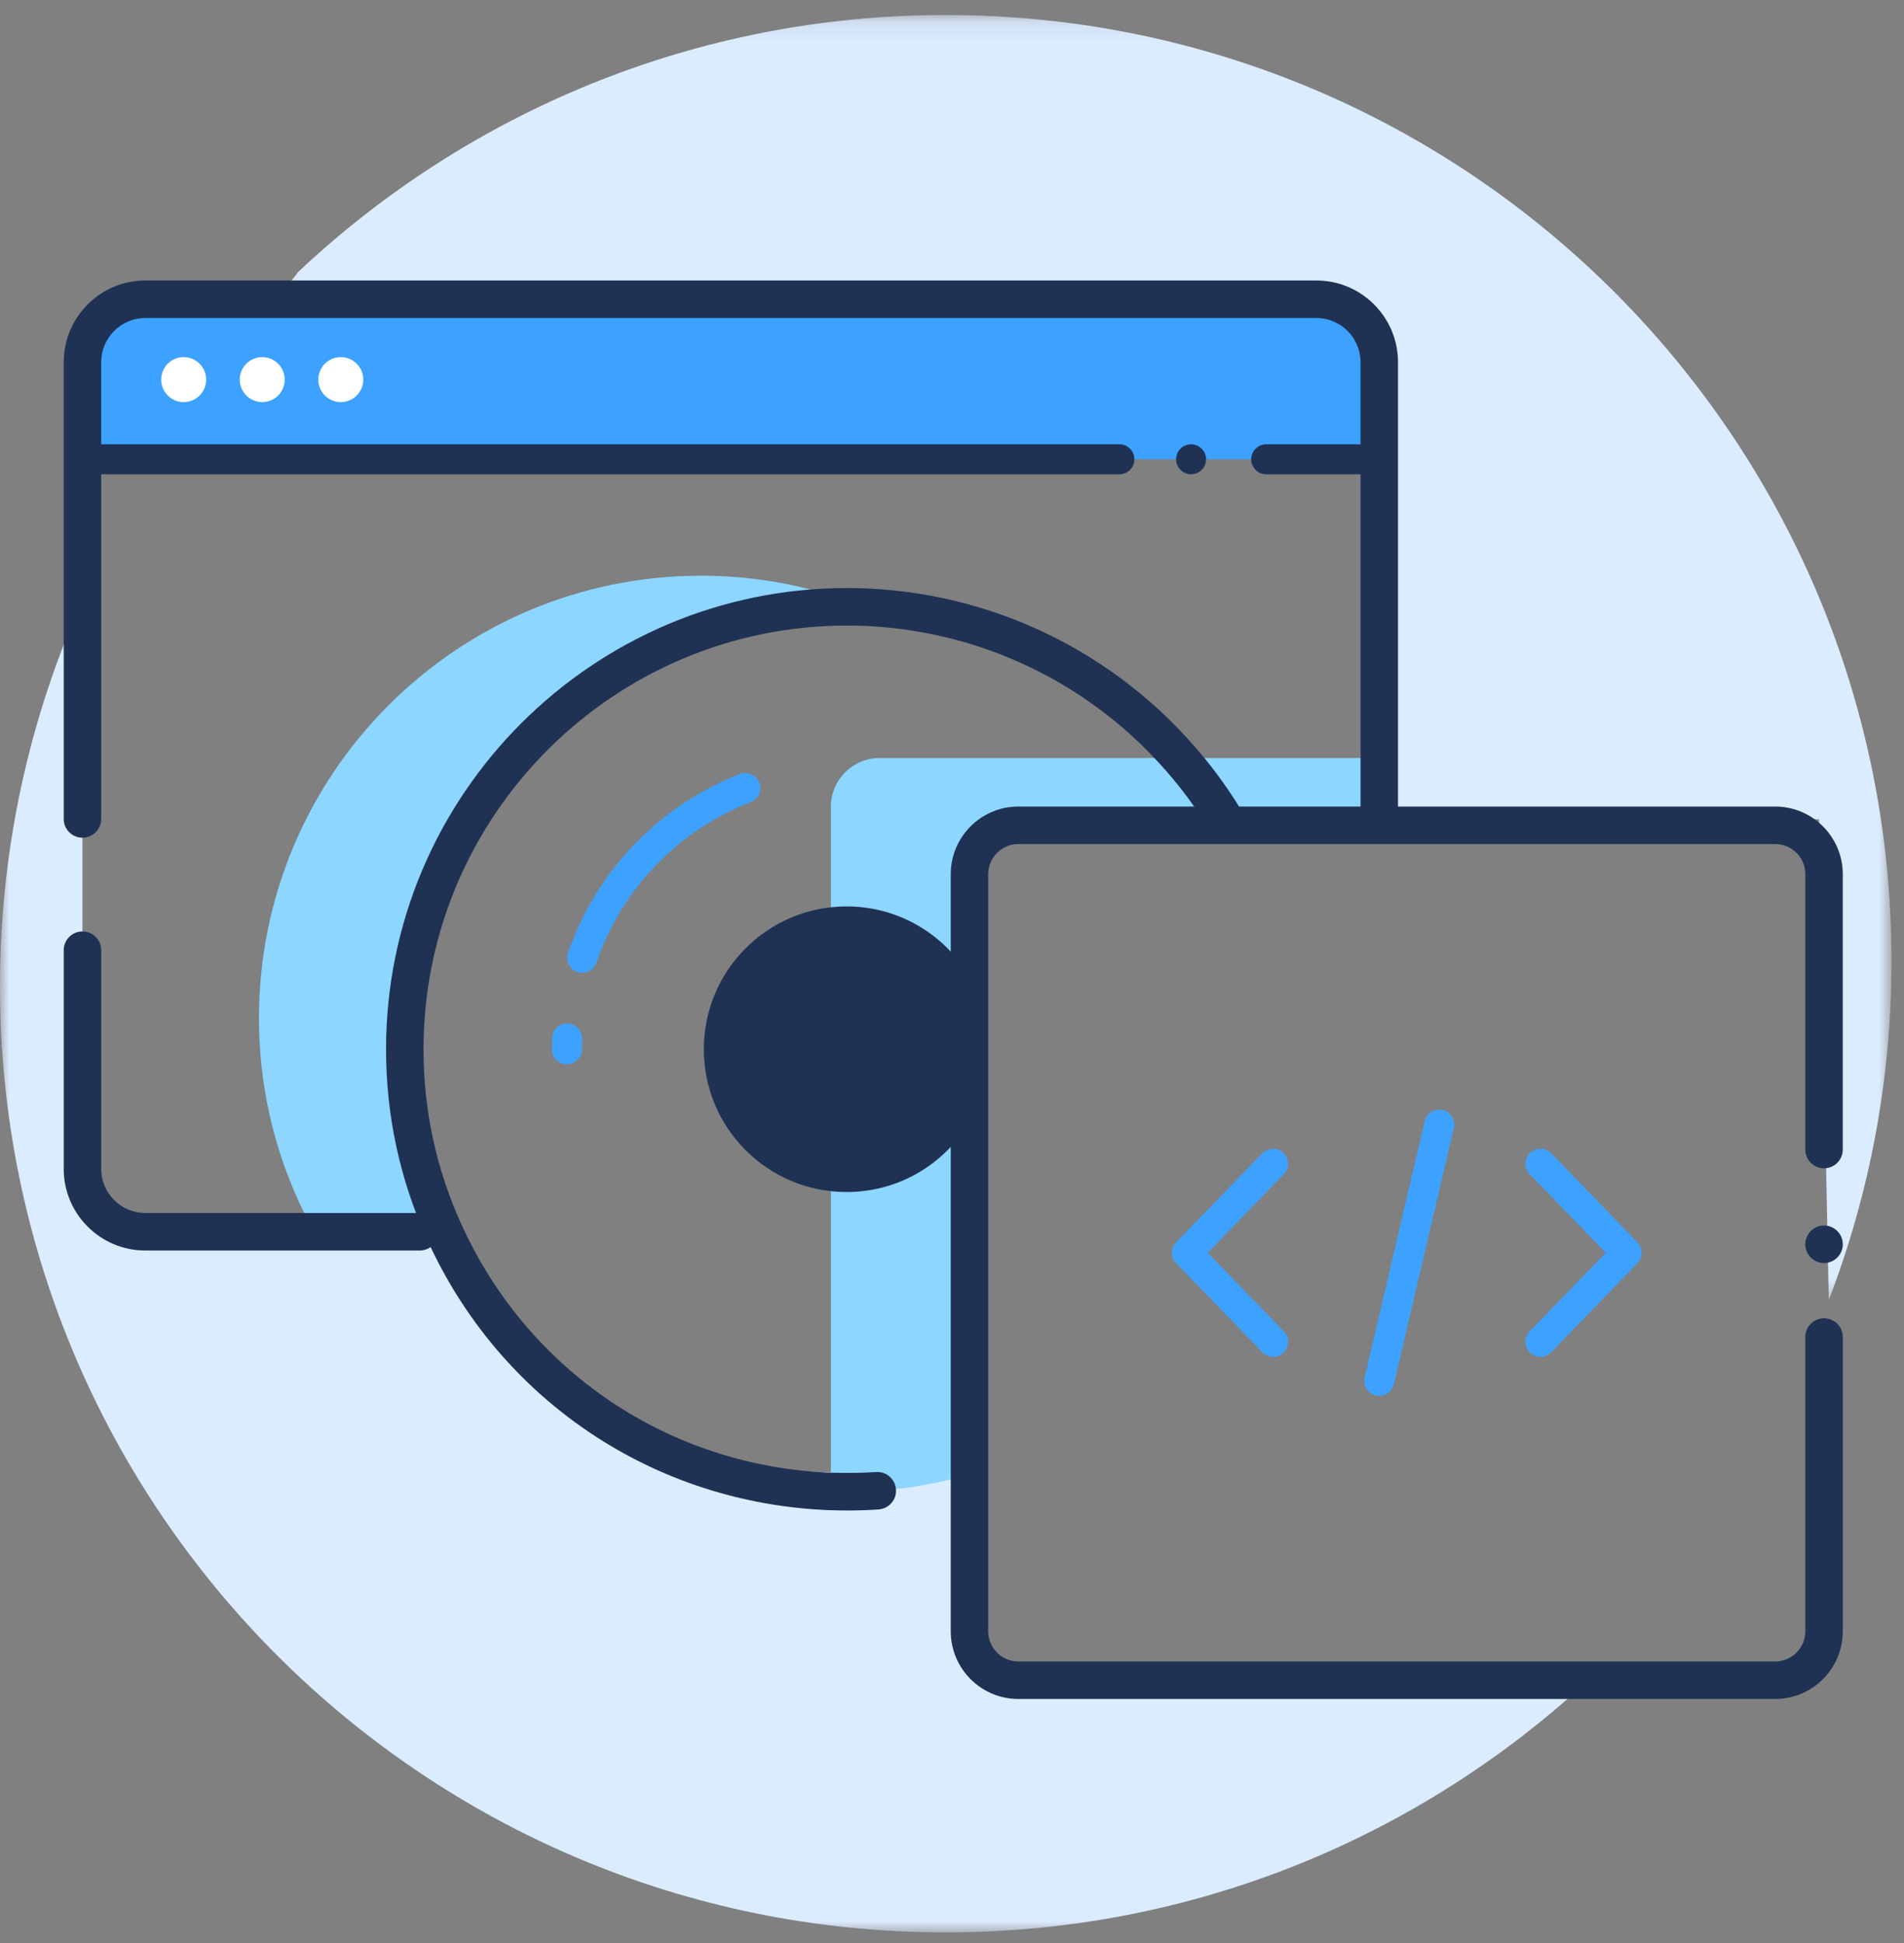 <?xml version="1.0" encoding="UTF-8"?>
<svg width="100px" height="102px" viewBox="0 0 100 102" version="1.1" xmlns="http://www.w3.org/2000/svg" xmlns:xlink="http://www.w3.org/1999/xlink">
    <rect x="0" y="0" width="100" height="102" fill="#808080" stroke="none"/>
    <!-- Generator: Sketch 55 (78076) - https://sketchapp.com -->
    <title>right</title>
    <desc>Created with Sketch.</desc>
    <defs>
        <polygon id="path-1" points="0.443 0.131 85.17 0.131 85.17 67.592 0.443 67.592"></polygon>
        <polygon id="path-3" points="0 0.127 83.476 0.127 83.476 70.079 0 70.079"></polygon>
    </defs>
    <g id="01-Home" stroke="none" stroke-width="1" fill="none" fill-rule="evenodd">
        <g id="Generic-Home" transform="translate(-952, -1875)">
            <g id="Group-19" transform="translate(852, 1866)">
                <g id="right-copy-2" transform="translate(90, 0)">
                    <g id="Group-47" transform="translate(10, 9)">
                        <g id="Group-3" transform="translate(14.173, 0.656)">
                            <mask id="mask-2" fill="white">
                                <use xlink:href="#path-1"></use>
                            </mask>
                            <g id="Clip-2"></g>
                            <path d="M54.872,14.908 L57.743,16.369 L58.137,42.002 L81.365,42.353 L81.877,67.592 C83.996,62.069 85.17,56.074 85.17,49.803 C85.17,22.37 62.932,0.131 35.499,0.131 C22.341,0.131 10.386,5.257 1.5,13.609 L0.443,14.947 L54.872,14.908 Z" id="Fill-1" fill="#DBECFF" mask="url(#mask-2)"></path>
                        </g>
                        <g id="Group-6" transform="translate(0, 31.365)">
                            <mask id="mask-4" fill="white">
                                <use xlink:href="#path-3"></use>
                            </mask>
                            <g id="Clip-5"></g>
                            <path d="M51.911,56.301 L49.868,45.766 C49.868,45.766 41.643,46.459 36.482,45.109 C27.887,42.861 23.163,33.298 23.163,33.298 L5.905,33.477 L4.33,31.503 L4.33,0.127 C1.556,6.321 -0,13.18 -0,20.407 C-0,47.84 22.238,70.079 49.671,70.079 C62.733,70.079 74.609,65.03 83.476,56.788 C74.458,56.651 51.911,56.301 51.911,56.301" id="Fill-4" fill="#DBECFF" mask="url(#mask-4)"></path>
                        </g>
                        <path d="M72.179,24.111 L4.331,24.111 L4.331,17.174 C4.331,16.307 5.035,15.603 5.902,15.603 L69.278,15.603 C70.88,15.603 72.179,16.902 72.179,18.504 L72.179,24.111 Z" id="Fill-7" fill="#3DA1FF"></path>
                        <path d="M73.047,43.327 L53.488,43.327 C52.07,43.327 50.921,44.477 50.921,45.894 L50.921,77.399 C48.882,77.997 46.717,78.312 44.488,78.312 C44.204,78.312 43.922,78.304 43.637,78.296 L43.637,63.548 L43.637,48.328 L43.637,42.36 C43.637,40.942 44.787,39.792 46.204,39.792 L72.834,39.792 L73.047,43.327 Z" id="Fill-9" fill="#8DD6FF"></path>
                        <path d="M16.545,64.751 L22.572,64.663 C22.572,64.663 20.242,50.175 23.228,44.697 C25.294,40.907 34.031,33.036 36.701,32.379 C37.876,32.09 40.887,31.687 43.89,31.327 C41.662,30.614 39.293,30.222 36.829,30.222 C24.003,30.222 13.601,40.623 13.601,53.45 C13.601,56.868 14.341,60.112 15.672,63.033 C15.938,63.62 16.234,64.19 16.545,64.751" id="Fill-11" fill="#8DD6FF"></path>
                        <path d="M93.234,89.19 L53.485,89.19 C51.527,89.19 49.935,87.598 49.935,85.639 L49.935,45.891 C49.935,43.933 51.527,42.34 53.485,42.34 L93.234,42.34 C95.191,42.34 96.785,43.933 96.785,45.891 L96.785,60.347 C96.785,60.891 96.344,61.331 95.801,61.331 C95.257,61.331 94.817,60.891 94.817,60.347 L94.817,45.891 C94.817,45.018 94.106,44.309 93.234,44.309 L53.485,44.309 C52.613,44.309 51.903,45.018 51.903,45.891 L51.903,85.639 C51.903,86.513 52.613,87.222 53.485,87.222 L93.234,87.222 C94.106,87.222 94.817,86.513 94.817,85.639 L94.817,70.19 C94.817,69.646 95.257,69.205 95.801,69.205 C96.344,69.205 96.785,69.646 96.785,70.19 L96.785,85.639 C96.785,87.598 95.191,89.19 93.234,89.19" id="Fill-13" fill="#1F3254"></path>
                        <path d="M4.331,43.976 C3.787,43.976 3.346,43.535 3.346,42.991 L3.346,19.017 C3.346,16.651 5.268,14.726 7.63,14.726 L69.143,14.726 C71.504,14.726 73.425,16.651 73.425,19.017 L73.425,42.876 C73.425,43.419 72.984,43.86 72.441,43.86 C71.898,43.86 71.457,43.419 71.457,42.876 L71.457,19.017 C71.457,17.736 70.419,16.694 69.143,16.694 L7.63,16.694 C6.354,16.694 5.315,17.736 5.315,19.017 L5.315,42.991 C5.315,43.535 4.874,43.976 4.331,43.976" id="Fill-15" fill="#1F3254"></path>
                        <path d="M22.047,65.647 L7.63,65.647 C5.268,65.647 3.346,63.726 3.346,61.364 L3.346,49.881 C3.346,49.337 3.787,48.897 4.331,48.897 C4.874,48.897 5.315,49.337 5.315,49.881 L5.315,61.364 C5.315,62.641 6.354,63.678 7.63,63.678 L22.047,63.678 C22.591,63.678 23.031,64.119 23.031,64.663 C23.031,65.206 22.591,65.647 22.047,65.647" id="Fill-17" fill="#1F3254"></path>
                        <path d="M44.488,79.296 C44.196,79.296 43.906,79.288 43.613,79.28 C34.354,78.942 26.243,73.498 22.434,65.072 C21.002,61.927 20.276,58.566 20.276,55.083 C20.276,41.732 31.137,30.87 44.488,30.87 C51.469,30.87 58.107,33.886 62.702,39.144 C63.579,40.136 64.383,41.22 65.089,42.361 C65.374,42.823 65.231,43.43 64.769,43.715 C64.309,44 63.7,43.859 63.414,43.396 C62.768,42.349 62.03,41.356 61.224,40.444 C56.999,35.61 50.901,32.839 44.488,32.839 C32.223,32.839 22.244,42.818 22.244,55.083 C22.244,58.282 22.911,61.369 24.227,64.259 C27.728,72 35.179,77.002 43.674,77.312 C44.436,77.331 45.239,77.328 46.009,77.277 C46.555,77.236 47.02,77.65 47.057,78.193 C47.094,78.734 46.683,79.204 46.141,79.241 C45.597,79.278 45.041,79.296 44.488,79.296" id="Fill-19" fill="#1F3254"></path>
                        <path d="M50.656,59.302 C49.314,61.281 47.04,62.577 44.463,62.577 C40.324,62.577 36.965,59.227 36.965,55.08 C36.965,50.942 40.324,47.583 44.463,47.583 C47.032,47.583 49.307,48.879 50.656,50.857" id="Fill-21" fill="#1F3254"></path>
                        <path d="M29.776,55.87 C29.34,55.87 28.989,55.519 28.989,55.083 C28.989,54.883 28.992,54.685 29,54.486 C29.016,54.052 29.387,53.689 29.816,53.729 C30.251,53.744 30.589,54.11 30.574,54.544 C30.567,54.723 30.563,54.903 30.563,55.083 C30.563,55.519 30.211,55.87 29.776,55.87" id="Fill-23" fill="#3DA1FF"></path>
                        <path d="M30.577,51.069 C30.492,51.069 30.406,51.055 30.32,51.026 C29.909,50.884 29.691,50.436 29.833,50.025 C31.32,45.715 34.611,42.293 38.861,40.636 C39.264,40.476 39.723,40.678 39.881,41.083 C40.039,41.489 39.839,41.946 39.434,42.103 C35.614,43.592 32.658,46.667 31.321,50.538 C31.209,50.864 30.904,51.069 30.577,51.069" id="Fill-25" fill="#3DA1FF"></path>
                        <path d="M80.906,71.228 C80.708,71.228 80.51,71.154 80.358,71.007 C80.045,70.703 80.037,70.205 80.339,69.893 L84.337,65.766 L80.339,61.637 C80.037,61.326 80.045,60.827 80.358,60.524 C80.669,60.222 81.169,60.229 81.472,60.543 L85.999,65.218 C86.294,65.523 86.294,66.007 85.999,66.313 L81.472,70.988 C81.317,71.148 81.111,71.228 80.906,71.228" id="Fill-27" fill="#3DA1FF"></path>
                        <path d="M66.864,71.228 C66.657,71.228 66.453,71.148 66.298,70.988 L61.77,66.313 C61.475,66.007 61.475,65.523 61.77,65.218 L66.298,60.543 C66.601,60.229 67.101,60.223 67.411,60.524 C67.724,60.827 67.732,61.326 67.43,61.637 L63.432,65.766 L67.43,69.893 C67.732,70.205 67.724,70.703 67.411,71.007 C67.259,71.154 67.061,71.228 66.864,71.228" id="Fill-29" fill="#3DA1FF"></path>
                        <path d="M72.442,73.279 C72.383,73.279 72.322,73.272 72.261,73.258 C71.838,73.159 71.575,72.735 71.674,72.312 L74.824,58.86 C74.923,58.436 75.346,58.174 75.77,58.272 C76.194,58.372 76.457,58.795 76.357,59.219 L73.208,72.671 C73.122,73.034 72.799,73.279 72.442,73.279" id="Fill-31" fill="#3DA1FF"></path>
                        <path d="M58.793,24.899 L4.331,24.899 C3.895,24.899 3.543,24.547 3.543,24.111 C3.543,23.676 3.895,23.324 4.331,23.324 L58.793,23.324 C59.228,23.324 59.58,23.676 59.58,24.111 C59.58,24.547 59.228,24.899 58.793,24.899" id="Fill-33" fill="#1F3254"></path>
                        <path d="M72.179,24.899 L66.502,24.899 C66.067,24.899 65.715,24.547 65.715,24.111 C65.715,23.676 66.067,23.324 66.502,23.324 L72.179,23.324 C72.614,23.324 72.966,23.676 72.966,24.111 C72.966,24.547 72.614,24.899 72.179,24.899" id="Fill-35" fill="#1F3254"></path>
                        <path d="M63.345,24.111 C63.345,23.677 62.992,23.324 62.558,23.324 C62.122,23.324 61.77,23.677 61.77,24.111 C61.77,24.547 62.122,24.899 62.558,24.899 C62.992,24.899 63.345,24.547 63.345,24.111" id="Fill-37" fill="#1F3254"></path>
                        <path d="M96.785,65.319 C96.785,64.776 96.344,64.335 95.801,64.335 C95.257,64.335 94.817,64.776 94.817,65.319 C94.817,65.863 95.257,66.304 95.801,66.304 C96.344,66.304 96.785,65.863 96.785,65.319" id="Fill-39" fill="#1F3254"></path>
                        <path d="M10.827,19.928 C10.827,19.276 10.298,18.747 9.646,18.747 C8.994,18.747 8.465,19.276 8.465,19.928 C8.465,20.581 8.994,21.109 9.646,21.109 C10.298,21.109 10.827,20.581 10.827,19.928" id="Fill-41" fill="#FFFFFF"></path>
                        <path d="M14.953,19.928 C14.953,19.276 14.424,18.747 13.772,18.747 C13.12,18.747 12.591,19.276 12.591,19.928 C12.591,20.581 13.12,21.109 13.772,21.109 C14.424,21.109 14.953,20.581 14.953,19.928" id="Fill-43" fill="#FFFFFF"></path>
                        <path d="M19.079,19.928 C19.079,19.276 18.55,18.747 17.898,18.747 C17.246,18.747 16.717,19.276 16.717,19.928 C16.717,20.581 17.246,21.109 17.898,21.109 C18.55,21.109 19.079,20.581 19.079,19.928" id="Fill-45" fill="#FFFFFF"></path>
                    </g>
                </g>
            </g>
        </g>
    </g>
</svg>